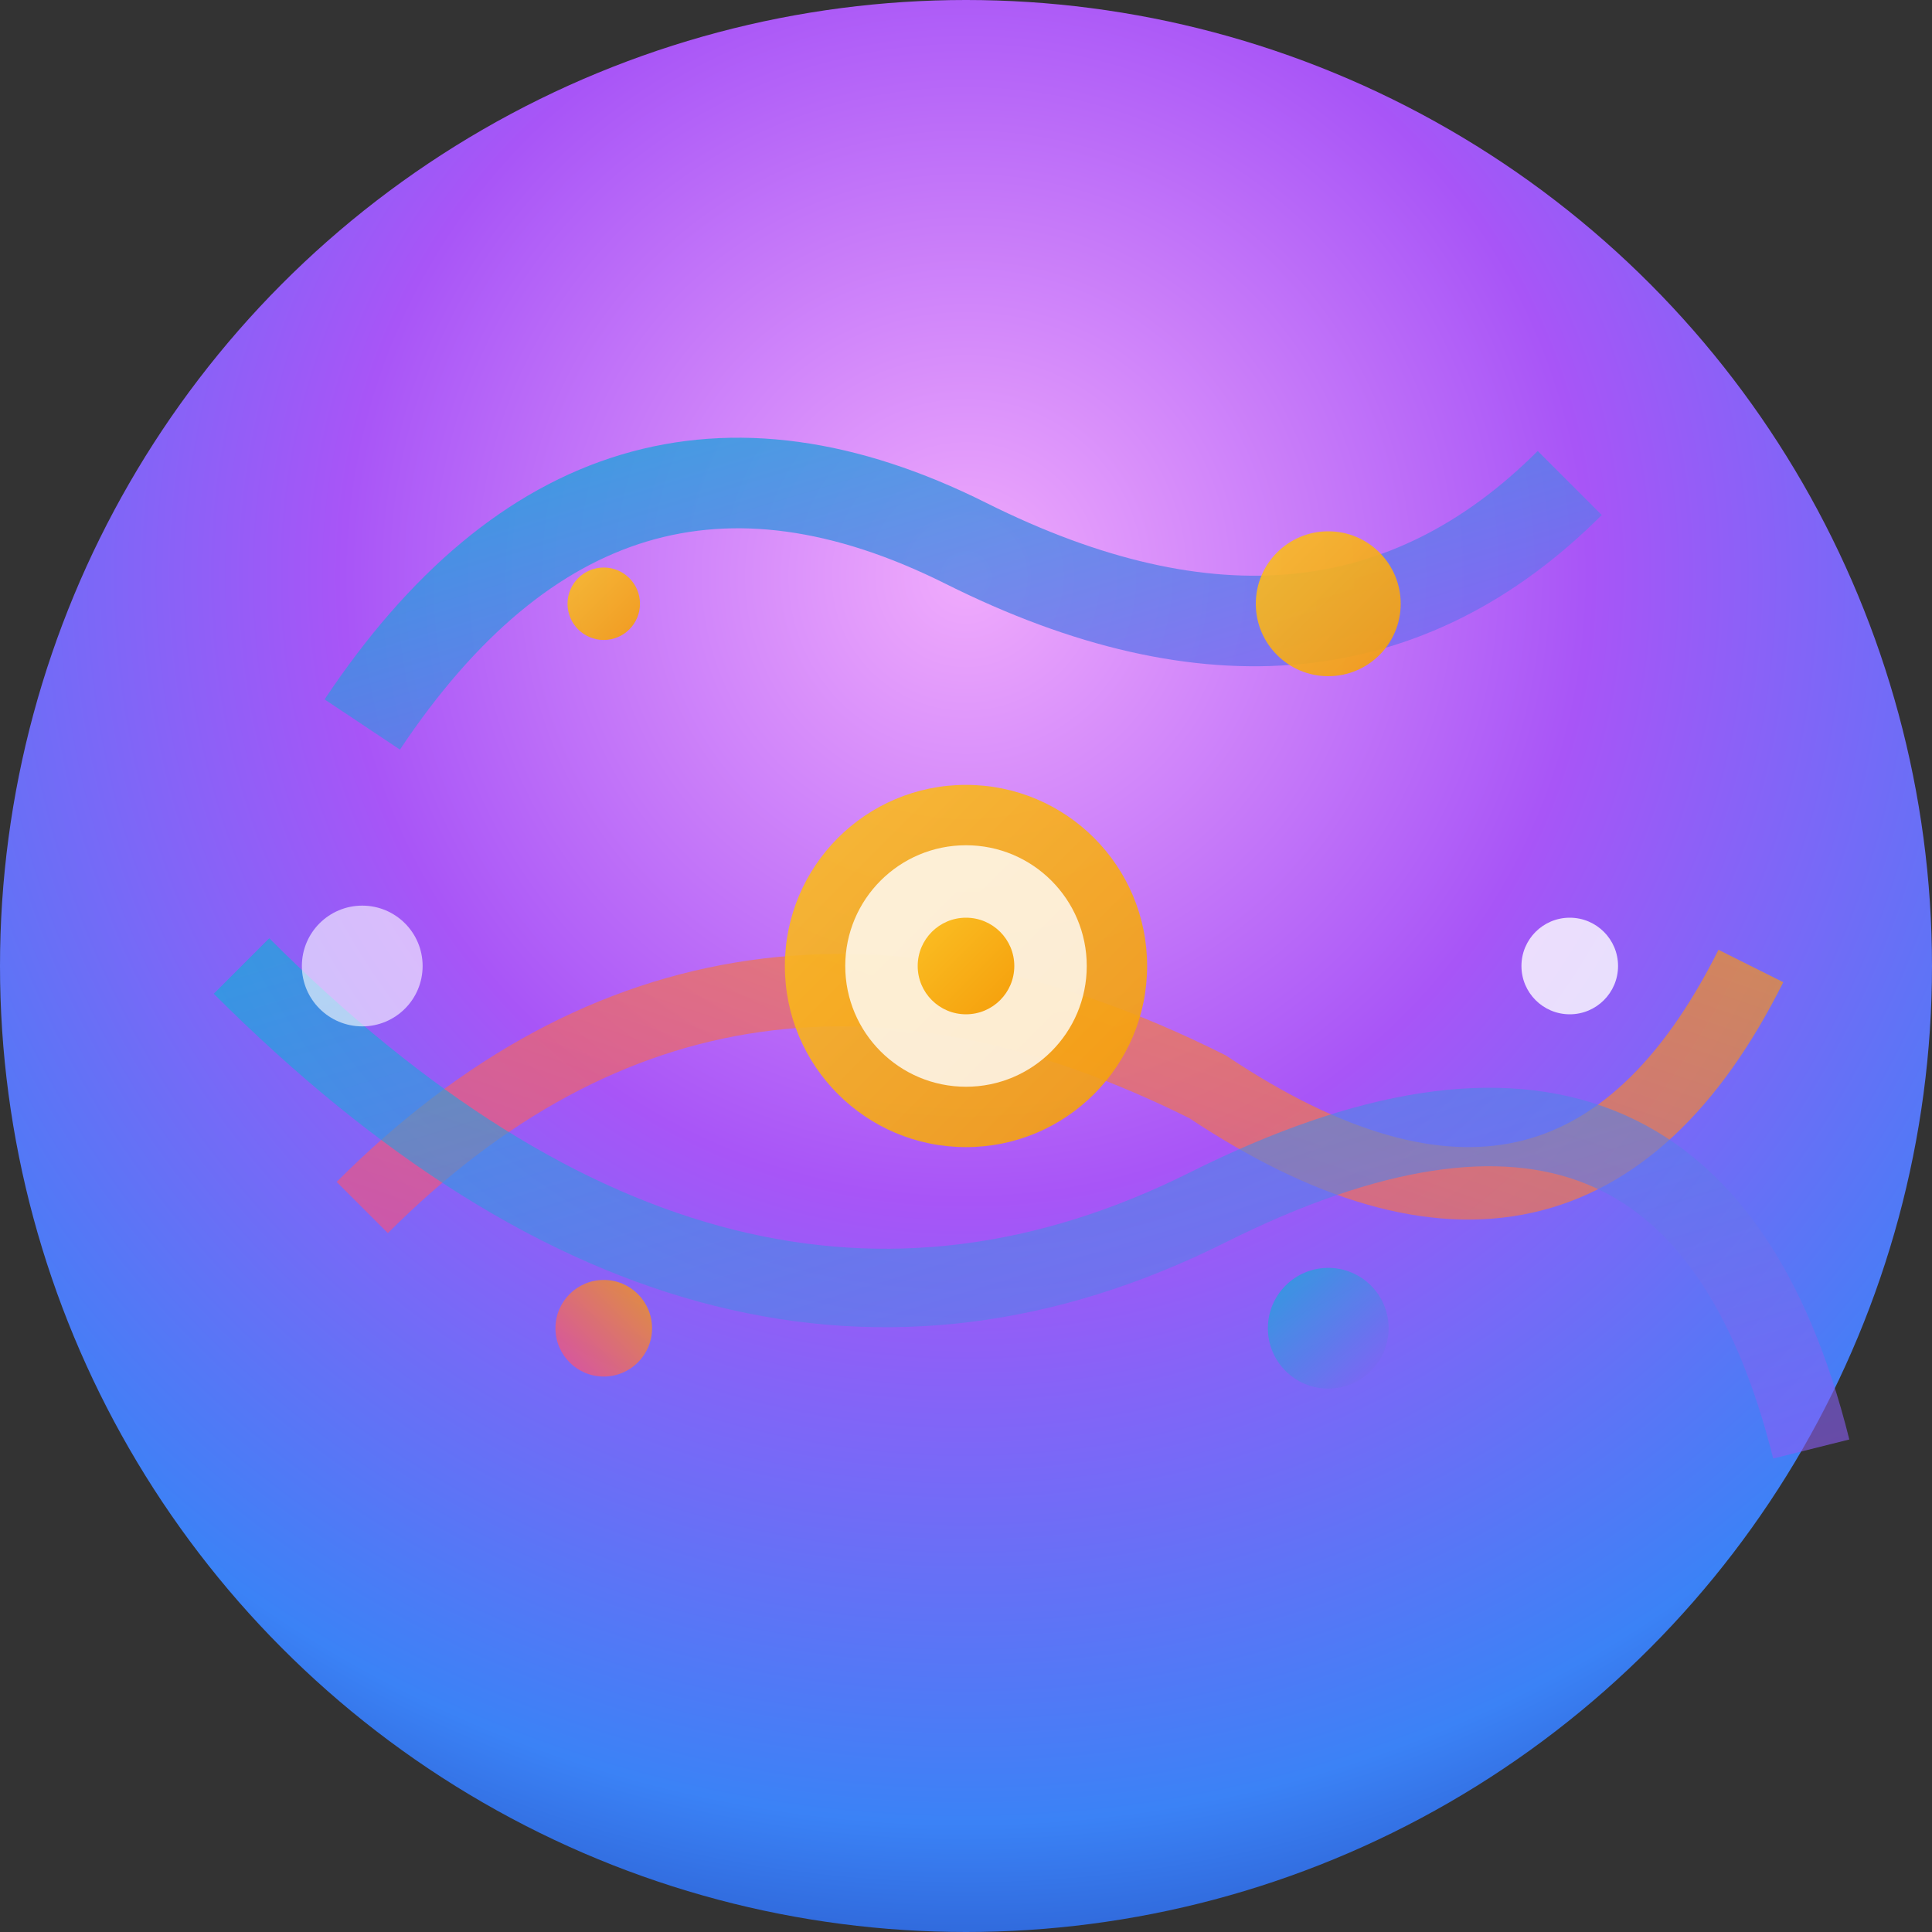 <svg width="32" height="32" viewBox="0 0 32 32" fill="none" xmlns="http://www.w3.org/2000/svg">
  <rect x="0" y="0" width="32" height="32" fill="#333333" stroke="none"/>
  <defs>
    <!-- Vibrant gradients optimized for favicon -->
    <radialGradient id="faviconCore" cx="50%" cy="30%" r="80%">
      <stop offset="0%" style="stop-color:#f0abfc" />
      <stop offset="40%" style="stop-color:#a855f7" />
      <stop offset="80%" style="stop-color:#3b82f6" />
      <stop offset="100%" style="stop-color:#1e40af" />
    </radialGradient>
    
    <linearGradient id="faviconFlow1" x1="0%" y1="0%" x2="100%" y2="100%">
      <stop offset="0%" style="stop-color:#06b6d4" />
      <stop offset="100%" style="stop-color:#8b5cf6" />
    </linearGradient>
    
    <linearGradient id="faviconFlow2" x1="100%" y1="0%" x2="0%" y2="100%">
      <stop offset="0%" style="stop-color:#f59e0b" />
      <stop offset="100%" style="stop-color:#ec4899" />
    </linearGradient>
    
    <linearGradient id="faviconSpark" x1="0%" y1="0%" x2="100%" y2="100%">
      <stop offset="0%" style="stop-color:#fbbf24" />
      <stop offset="100%" style="stop-color:#f59e0b" />
    </linearGradient>
  </defs>
  
  <!-- Background -->
  <circle cx="16" cy="16" r="16" fill="url(#faviconCore)"/>
  
  <!-- Flowing generation streams (simplified for favicon) -->
  <path d="M6 12 Q10 6, 16 9 Q22 12, 26 8" stroke="url(#faviconFlow1)" stroke-width="1.5" fill="none" opacity="0.8"/>
  <path d="M6 20 Q12 14, 20 18 Q26 22, 29 16" stroke="url(#faviconFlow2)" stroke-width="1.2" fill="none" opacity="0.7"/>
  <path d="M4 16 Q12 24, 20 20 Q28 16, 30 24" stroke="url(#faviconFlow1)" stroke-width="1.3" fill="none" opacity="0.6"/>
  
  <!-- Central generative core -->
  <circle cx="16" cy="16" r="3" fill="url(#faviconSpark)" opacity="0.9"/>
  <circle cx="16" cy="16" r="2" fill="white" opacity="0.8"/>
  <circle cx="16" cy="16" r="0.8" fill="url(#faviconSpark)"/>
  
  <!-- Generative particles -->
  <circle cx="22" cy="10" r="1.2" fill="url(#faviconSpark)" opacity="0.9"/>
  <circle cx="26" cy="16" r="0.8" fill="white" opacity="0.8"/>
  <circle cx="22" cy="22" r="1" fill="url(#faviconFlow1)" opacity="0.7"/>
  <circle cx="10" cy="22" r="0.8" fill="url(#faviconFlow2)" opacity="0.8"/>
  <circle cx="6" cy="16" r="1" fill="white" opacity="0.6"/>
  <circle cx="10" cy="10" r="0.6" fill="url(#faviconSpark)" opacity="0.9"/>
</svg> 